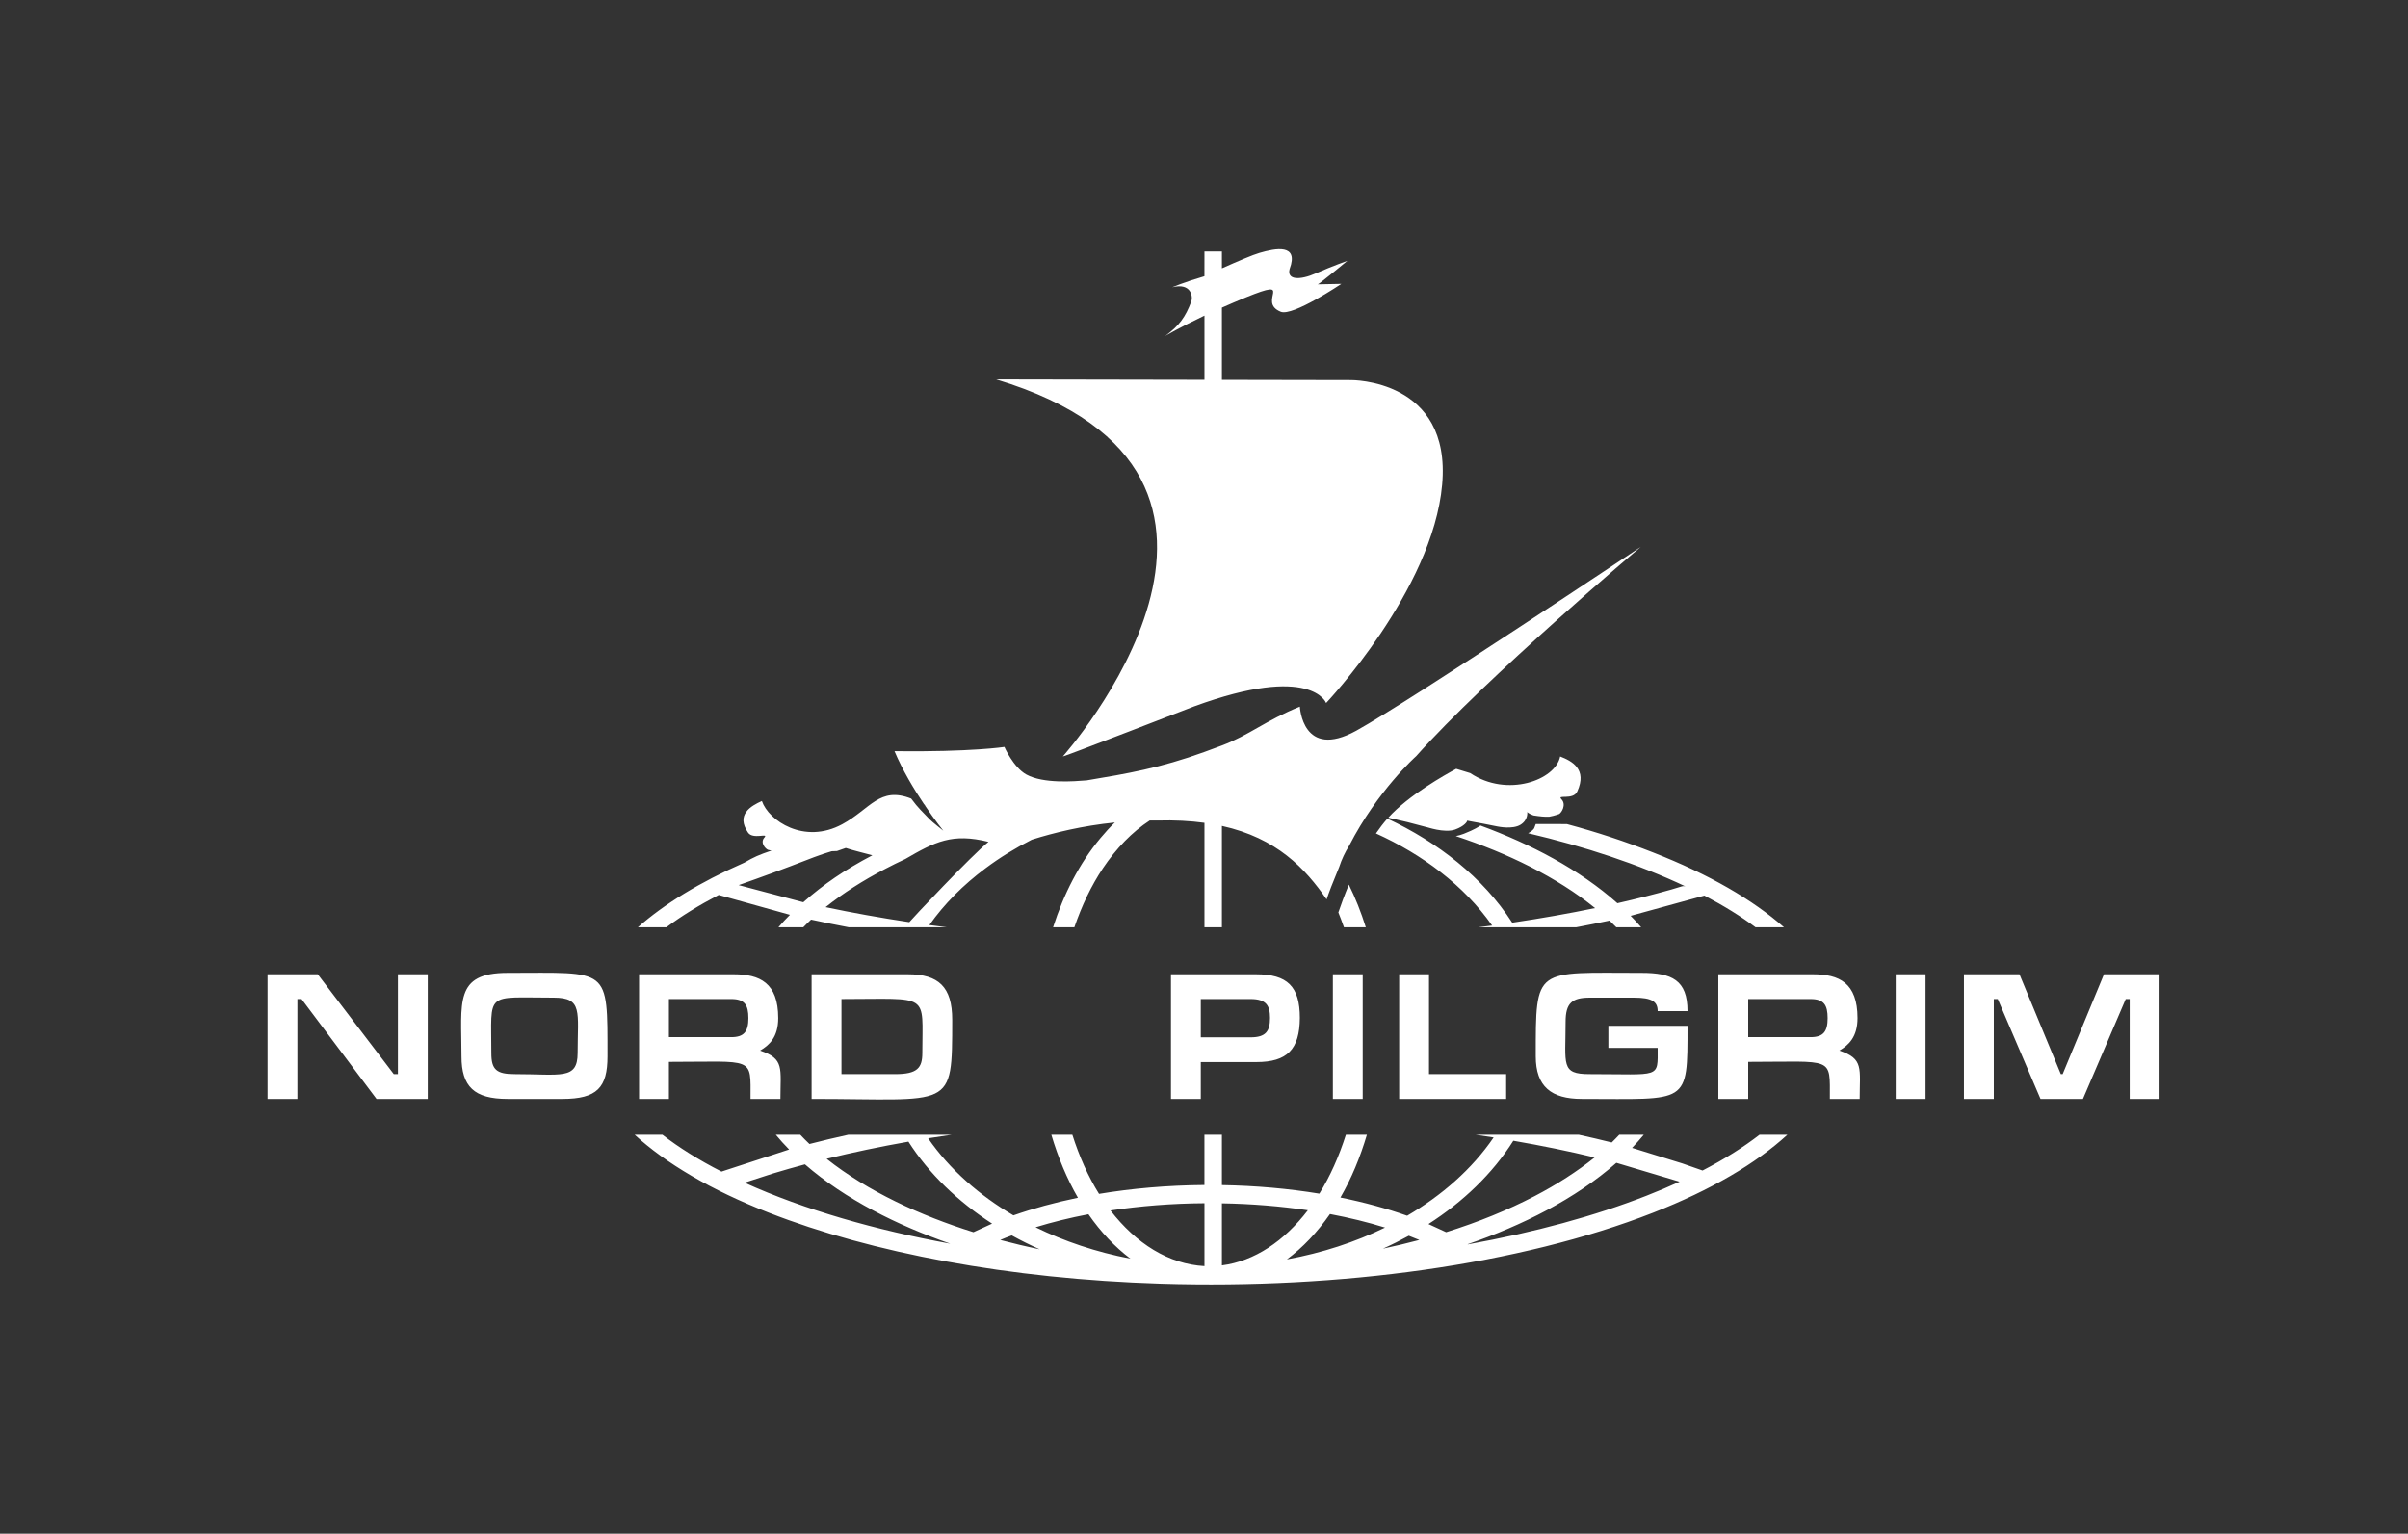 <?xml version="1.0" encoding="UTF-8"?> <svg xmlns="http://www.w3.org/2000/svg" width="259" height="165" viewBox="0 0 259 165" fill="none"><rect x="0" y="0" width="259" height="165" fill="#333333" stroke="none"/> <path fill-rule="evenodd" clip-rule="evenodd" d="M229.067 118.225V107.48H228.642L224.038 118.225H219.473L214.876 107.48H214.451V118.225H211.238V104.817H217.211L221.659 115.558H221.856L226.301 104.817H232.278V118.225H229.067ZM203.899 104.817H207.109V118.225H203.899V104.817ZM200.022 118.225H196.815C196.811 113.601 197.293 114.242 188.034 114.242V118.225H184.821V104.817H195.013C197.798 104.817 199.791 105.725 199.791 109.532C199.791 111.58 198.822 112.449 197.838 113.027C200.482 113.908 200.022 114.936 200.022 118.225ZM194.74 107.48H188.034V111.58H194.74C196.115 111.58 196.58 110.978 196.577 109.532C196.577 108.119 196.173 107.48 194.74 107.48ZM183.323 96.351L175.388 98.528C175.787 98.929 176.161 99.342 176.52 99.759H173.848C173.605 99.52 173.372 99.278 173.116 99.039C171.954 99.291 170.751 99.531 169.535 99.759H158.996C159.496 99.697 160.005 99.636 160.492 99.572C157.456 95.235 152.96 91.916 147.995 89.665C148.383 89.102 148.792 88.565 149.224 88.073C154.644 90.604 159.499 94.375 162.652 99.265C165.769 98.805 168.746 98.278 171.563 97.695C167.424 94.346 162.151 91.792 156.584 89.951C156.847 89.899 157.134 89.827 157.45 89.701C158.621 89.244 159.108 88.906 159.231 88.815C164.641 90.803 169.897 93.55 173.965 97.172C176.007 96.708 177.955 96.213 179.795 95.691C180.905 95.375 181.001 95.261 181.307 95.374C176.245 92.976 170.437 91.071 164.365 89.644C164.655 89.477 164.955 89.265 165.03 89.06C165.183 88.651 165.183 88.651 165.183 88.651L168.53 88.659C171.855 89.552 174.813 90.538 177.798 91.71C183.863 94.078 188.549 96.821 191.88 99.759H188.823C187.247 98.584 185.416 97.447 183.323 96.351ZM156.52 89.243C155.352 89.665 153.394 88.943 153.46 88.994C152.086 88.612 150.7 88.27 149.325 87.968C151.492 85.563 155.45 83.343 156.627 82.713C157.055 82.833 157.539 82.983 158.139 83.175C162.096 85.837 167.314 83.935 167.809 81.384C169.046 81.862 170.757 82.743 169.645 85.158C169.198 86.123 167.418 85.429 167.942 85.977C168.516 86.576 167.94 87.442 167.705 87.573C167.705 87.573 167.224 87.762 166.639 87.865C166.16 87.894 165.606 87.831 164.934 87.728C164.418 87.546 164.268 87.36 164.268 87.36C164.268 87.36 164.401 88.194 163.547 88.727C162.691 89.257 161.122 88.925 161.122 88.925L161.138 88.931C160.074 88.714 159.007 88.507 157.937 88.317L157.834 88.281C157.834 88.281 157.831 88.288 157.828 88.293C157.802 88.291 157.775 88.284 157.749 88.281C157.775 88.288 157.8 88.299 157.823 88.305C157.776 88.418 157.536 88.868 156.52 89.243ZM152.285 81.384C152.285 81.384 148.16 85.059 145.119 90.975C144.669 91.694 144.308 92.457 144.047 93.26C143.329 94.986 142.917 96.072 142.688 96.759C140.395 93.434 137.332 90.164 131.427 88.857V99.759H129.55V88.525C128.038 88.317 126.358 88.223 124.49 88.276C124.21 88.27 123.932 88.27 123.657 88.276C121.771 89.507 120.064 91.266 118.62 93.423C117.388 95.269 116.361 97.414 115.557 99.759H113.268C114.406 96.188 116.105 92.87 118.354 90.178C118.853 89.578 119.37 89.01 119.912 88.486C116.438 88.839 113.369 89.583 110.971 90.341C109.187 91.248 107.526 92.271 106.01 93.405C103.6 95.199 101.555 97.258 99.961 99.52C100.574 99.605 101.202 99.68 101.826 99.759H91.29C89.907 99.497 88.552 99.223 87.238 98.936C86.944 99.207 86.672 99.483 86.4 99.759H83.727C84.116 99.302 84.53 98.855 84.966 98.42L77.303 96.282C75.157 97.401 73.282 98.563 71.677 99.759H68.612C71.43 97.274 75.233 94.925 80.057 92.808C81.109 92.194 81.626 91.971 82.988 91.506C82.86 91.482 82.729 91.472 82.604 91.427C82.357 91.34 81.708 90.666 82.224 90.098C82.697 89.575 80.988 90.351 80.46 89.578C79.133 87.641 80.758 86.713 81.947 86.176C82.668 88.293 86.509 90.888 90.595 88.672C93.626 87.029 94.602 84.572 98.004 85.916C98.762 86.953 99.276 87.386 100.001 88.157C100.236 88.41 101.467 89.377 101.467 89.377C101.467 89.377 100.579 88.281 99.472 86.64C99.493 86.655 99.512 86.661 99.534 86.676C99.486 86.624 99.433 86.563 99.381 86.51C98.318 84.932 97.078 82.875 96.211 80.816C104.489 80.91 108.033 80.358 108.033 80.358C108.033 80.358 108.987 82.546 110.392 83.325C112.227 84.338 115.553 84.061 116.885 83.956C121.237 83.23 124.778 82.63 129.547 80.897L131.427 80.201C134.367 79.091 136.117 77.518 139.81 76.021C139.81 76.021 140.08 81.808 145.879 78.611C151.678 75.406 176.491 58.828 176.491 58.828C176.491 58.828 159.887 72.853 152.29 81.384H152.285ZM90.968 91.229C90.539 91.387 90.192 91.51 90.026 91.558C89.826 91.566 89.648 91.571 89.455 91.581C88.292 91.918 87.074 92.398 84.999 93.202C82.695 94.088 79.45 95.224 79.45 95.224L86.4 97.066C88.588 95.135 90.84 93.589 93.83 92.016C93.102 91.813 91.779 91.503 90.968 91.229ZM97.382 92.411C96.634 92.757 95.905 93.116 95.197 93.489C92.8 94.735 90.654 96.114 88.802 97.595C91.644 98.195 94.65 98.737 97.802 99.21C97.916 99.033 104.571 91.955 106.319 90.572C102.419 89.599 100.55 90.572 97.382 92.411ZM142.635 75.634C142.635 75.634 141.071 71.37 128.449 75.992C128.449 75.992 114.371 81.442 114.315 81.384C114.315 81.384 141.334 51.132 107.144 40.824L129.55 40.867V33.956C126.855 35.24 125.373 36.116 125.328 36.15C126.852 35.021 127.501 34.116 128.134 32.436C128.324 31.925 128.134 30.392 126.089 30.908C126.089 30.908 127.32 30.368 129.547 29.719L129.55 27.059H131.427V28.87C133.116 28.117 134.756 27.415 135.463 27.214C137.197 26.704 139.737 26.202 138.71 28.942C138.392 30.139 139.818 30.16 141.52 29.413C143.368 28.599 144.92 28.064 144.92 28.064C144.92 28.064 141.935 30.529 141.74 30.587L144.275 30.539C144.275 30.539 139.052 34.061 137.759 33.54C135.112 32.468 139.467 29.772 133.986 32.002C133.063 32.383 132.21 32.748 131.427 33.096V40.872L145.303 40.898C145.303 40.898 156.131 40.753 155.116 52.142C154.11 63.526 142.635 75.634 142.635 75.634ZM83.94 118.225H80.726C80.726 113.601 81.208 114.242 71.948 114.242V118.225H68.738V104.817H78.926C81.711 104.817 83.704 105.725 83.704 109.532C83.704 111.58 82.741 112.449 81.751 113.027C84.395 113.908 83.94 114.936 83.94 118.225ZM78.66 107.48H71.948V111.58H78.655C80.03 111.58 80.496 110.978 80.496 109.532C80.496 108.119 80.091 107.48 78.66 107.48ZM87.295 118.225V104.817H97.66C100.948 104.817 102.419 106.172 102.419 109.705C102.414 119.55 102.491 118.225 87.295 118.225ZM90.507 107.48V115.558H96.288C98.683 115.558 99.204 114.884 99.204 113.284C99.204 106.73 100.124 107.48 90.507 107.48ZM125.948 118.225V104.817H135.095C138.476 104.817 139.81 106.131 139.81 109.511C139.788 112.909 138.439 114.263 135.133 114.263H129.156V118.225H125.948ZM134.513 111.599C136.136 111.599 136.602 110.959 136.601 109.511C136.601 108.197 136.199 107.48 134.513 107.48H129.156V111.599H134.513ZM146.571 118.225H143.361V104.817H146.571V118.225ZM146.903 99.759H144.553C144.36 99.22 144.162 98.684 143.951 98.165C144.23 97.344 144.611 96.301 145.079 95.175C145.784 96.603 146.395 98.141 146.903 99.759ZM150.492 104.817H153.701V115.558H161.999V118.225H150.492V104.817ZM172.993 112.737V110.363H181.506C181.506 118.958 181.634 118.225 170.132 118.225C166.847 118.225 165.183 116.889 165.183 113.648C165.183 103.903 165.051 104.665 176.574 104.665C179.816 104.665 181.506 105.435 181.506 108.781H178.295C178.295 107.751 177.675 107.33 175.742 107.33H171.001C169.068 107.33 168.392 107.927 168.392 109.937C168.392 114.56 167.851 115.558 170.962 115.558C178.672 115.558 178.295 116.078 178.295 112.737H172.993ZM77.604 126.044L84.877 123.67C84.366 123.151 83.889 122.62 83.443 122.081H86.076C86.398 122.415 86.715 122.752 87.065 123.077C88.411 122.728 89.811 122.397 91.249 122.081H102.367C101.521 122.204 100.674 122.328 99.828 122.465C102.14 125.818 105.364 128.619 109.003 130.756C111.124 130.011 113.454 129.372 115.941 128.861C114.771 126.842 113.812 124.546 113.079 122.081H115.339C116.085 124.425 117.045 126.574 118.212 128.443C121.75 127.854 125.568 127.518 129.547 127.488V122.081H131.427V127.497C135.096 127.559 138.618 127.878 141.905 128.419C143.065 126.558 144.021 124.411 144.762 122.081H147.021C146.292 124.54 145.339 126.823 144.174 128.836C146.755 129.358 149.164 130.017 151.351 130.795C155.054 128.628 158.323 125.794 160.653 122.373L158.704 122.081H169.801C171.015 122.351 172.206 122.62 173.353 122.914C173.64 122.641 173.9 122.362 174.167 122.081H176.803C176.409 122.559 175.989 123.028 175.544 123.495L180.961 125.171H180.96L183.125 125.929C185.499 124.701 187.534 123.411 189.254 122.081H192.249C188.9 125.148 184.094 128.006 177.798 130.471C163.442 136.088 144.09 138.697 124.886 138.105C108.473 137.597 93.703 134.774 82.703 130.471C76.444 128.022 71.626 125.161 68.262 122.081H71.249C73.023 123.453 75.133 124.782 77.604 126.044ZM157.885 133.875C165.075 132.583 171.568 130.805 177.084 128.646C178.329 128.16 179.519 127.654 180.655 127.134L173.852 125.103C169.456 128.985 163.702 131.857 157.863 133.859L157.885 133.875ZM155.544 132.565C159.015 131.477 162.205 130.175 165.046 128.693C167.477 127.425 169.647 126.023 171.518 124.522C168.745 123.853 165.825 123.254 162.771 122.728C160.528 126.282 157.357 129.298 153.642 131.69L155.544 132.565ZM152.663 133.402C152.291 133.246 151.916 133.094 151.527 132.949C150.633 133.441 149.707 133.906 148.752 134.336C150.083 134.054 151.389 133.739 152.663 133.402ZM148.974 132.068C147.13 131.495 145.146 131.008 143.049 130.613C141.688 132.567 140.131 134.22 138.412 135.492C142.225 134.795 145.784 133.625 148.974 132.068ZM131.427 136.137C134.931 135.685 138.133 133.526 140.671 130.206C137.753 129.775 134.649 129.514 131.427 129.461V136.137ZM129.55 136.214V129.451C126.019 129.475 122.62 129.75 119.446 130.229C122.195 133.791 125.713 136.006 129.55 136.214ZM117.071 130.634C115.058 131.019 113.153 131.49 111.382 132.034C114.464 133.547 117.904 134.706 121.585 135.412C119.917 134.156 118.396 132.544 117.071 130.634ZM111.828 134.406C110.788 133.943 109.786 133.444 108.822 132.912C108.399 133.068 107.987 133.231 107.585 133.402C108.961 133.768 110.378 134.107 111.828 134.406ZM106.708 131.644C103.06 129.283 99.937 126.308 97.708 122.825C94.636 123.367 91.697 123.985 88.911 124.669C93.346 128.185 99.01 130.785 104.702 132.565L106.708 131.644ZM102.212 133.802C96.514 131.832 90.907 129.025 86.578 125.266C85.411 125.579 84.28 125.905 83.176 126.237L80.081 127.239C86.558 130.172 94.181 132.334 102.212 133.802ZM60.487 118.225H54.589C50.995 118.225 49.638 116.889 49.638 113.648C49.638 107.827 48.827 104.665 54.589 104.665C65.578 104.665 65.341 103.932 65.341 113.648C65.34 116.988 64.239 118.225 60.487 118.225ZM59.561 107.33C52.086 107.33 52.849 106.593 52.849 113.316C52.849 115.076 53.408 115.558 55.361 115.558C60.332 115.558 62.128 116.202 62.128 113.298C62.128 108.863 62.707 107.33 59.561 107.33ZM32.433 107.48H31.989V118.225H28.778V104.817H34.176L42.356 115.558H42.799V104.817H46.008V118.225H40.498L32.433 107.48Z" fill="white"></path> </svg> 